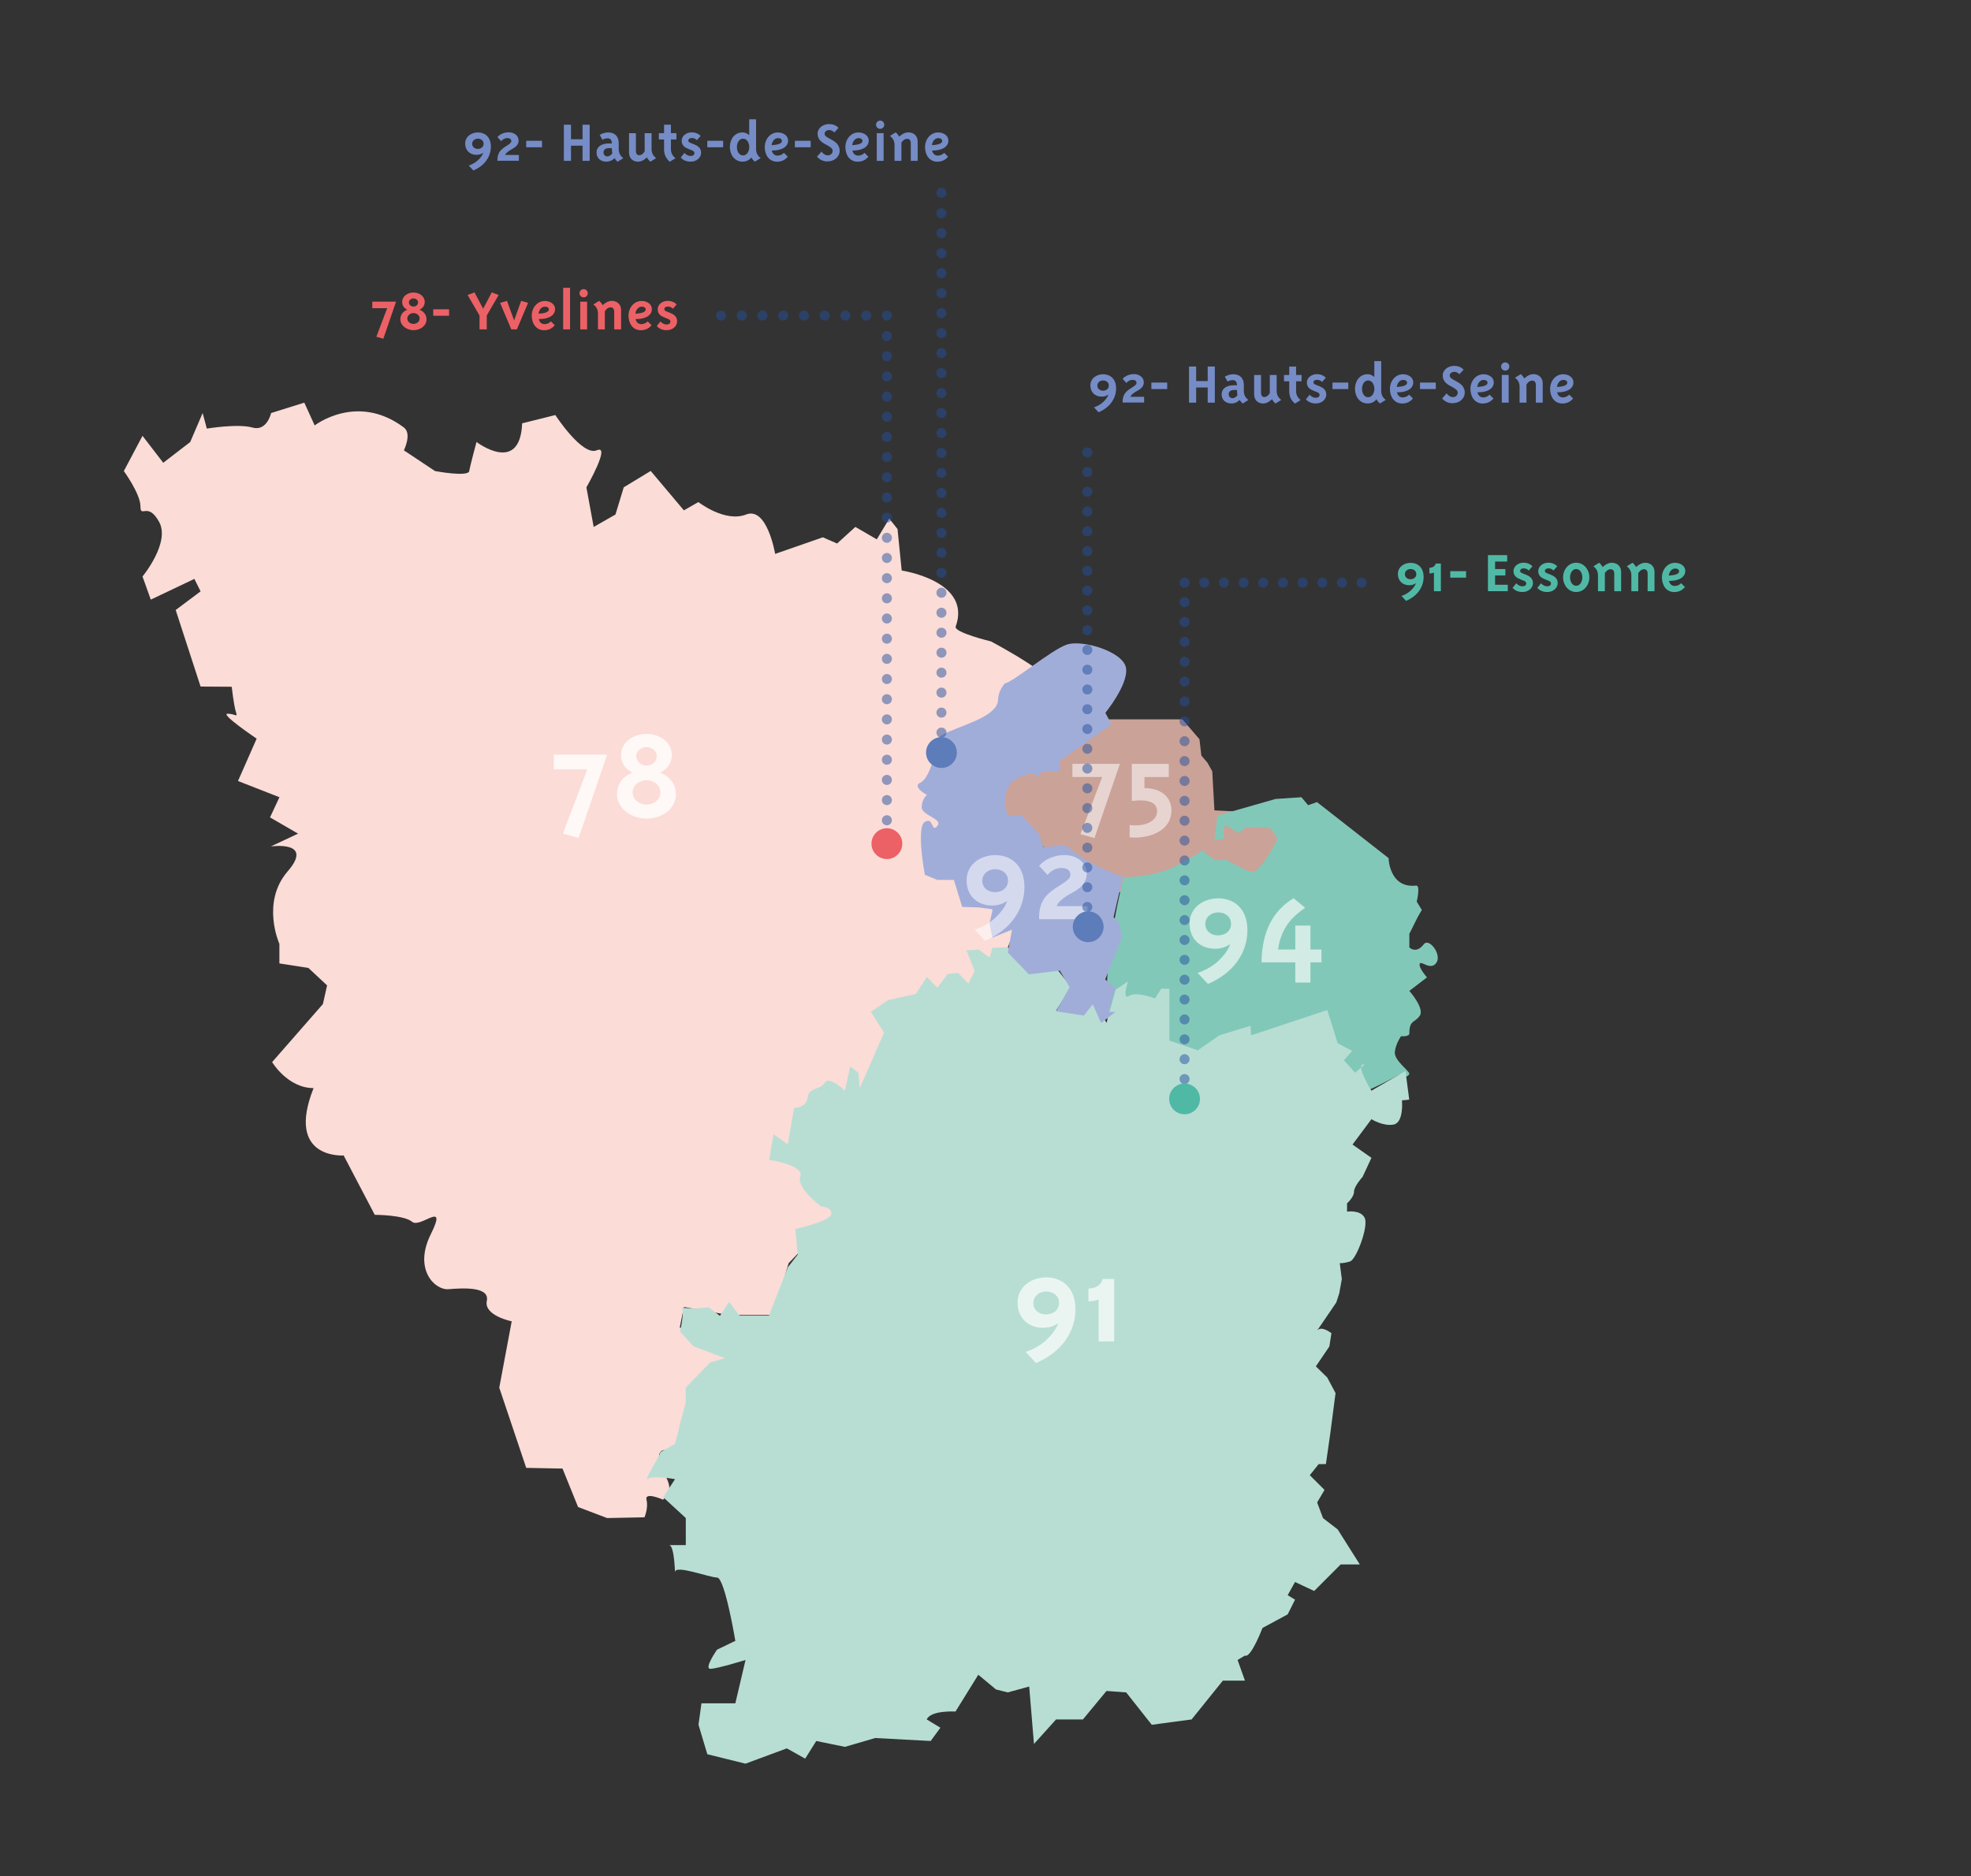 <svg xmlns="http://www.w3.org/2000/svg" xmlns:xlink="http://www.w3.org/1999/xlink" id="Calque_1" viewBox="0 0 392.65 373.86"><rect x="0" y="0" width="392.65" height="373.86" fill="#333333" stroke="none"/><defs><style>      .st0 {        stroke-dasharray: 0 3.92;      }      .st0, .st1, .st2, .st3, .st4, .st5, .st6, .st7 {        fill: none;      }      .st0, .st1, .st2, .st4, .st5, .st6, .st7 {        stroke: #234f9e;        stroke-linecap: round;        stroke-linejoin: round;        stroke-width: 2px;      }      .st8 {        fill: #caa298;      }      .st9 {        opacity: .54;      }      .st10 {        clip-path: url(#clippath-4);      }      .st1 {        stroke-dasharray: 0 4.02;      }      .st11 {        fill: #fff;      }      .st2 {        stroke-dasharray: 0 4.13;      }      .st12 {        opacity: .64;      }      .st13 {        fill: #fbdcd7;      }      .st14 {        opacity: .8;      }      .st15 {        clip-path: url(#clippath-1);      }      .st16 {        fill: #a1add9;      }      .st17 {        opacity: .7;      }      .st18 {        fill: #5d7cba;      }      .st19 {        clip-path: url(#clippath-5);      }      .st5 {        stroke-dasharray: 0 3.96;      }      .st20 {        fill: #50b9a6;      }      .st21 {        clip-path: url(#clippath-3);      }      .st22 {        fill: #b8ded4;      }      .st23 {        fill: #82c8b8;      }      .st24 {        fill: #758cc6;      }      .st6 {        stroke-dasharray: 0 3.98;      }      .st25 {        clip-path: url(#clippath-2);      }      .st7 {        stroke-dasharray: 0 3.94;      }      .st26 {        fill: #ec6166;      }      .st27 {        clip-path: url(#clippath);      }      .st28 {        opacity: .5;      }    </style><clipPath id="clippath"><rect class="st3" x="200.53" y="141.54" width="60.4" height="31.72"></rect></clipPath><clipPath id="clippath-1"><rect class="st3" x="179.21" y="158.84" width="65.74" height="35.42"></rect></clipPath><clipPath id="clippath-2"><rect class="st3" x="223.64" y="167.46" width="67.45" height="36.37"></rect></clipPath><clipPath id="clippath-3"><rect class="st3" x="97.12" y="138.47" width="65.61" height="47.67"></rect></clipPath><clipPath id="clippath-4"><rect class="st3" x="189.38" y="242.98" width="61.86" height="31.82"></rect></clipPath><clipPath id="clippath-5"><rect class="st3" x="172.61" y="164.03" width="8.14" height="8.14"></rect></clipPath></defs><polygon class="st8" points="218.11 143.33 235.55 143.33 238.95 147.3 239.33 150.56 240.53 151.96 241.5 153.68 241.93 161.47 253.06 162.04 257.09 166.86 250.71 175.79 220.95 177.91 194.16 159.06 218.11 143.33"></polygon><g class="st9"><g class="st27"><g><path class="st11" d="M218.03,166.99l-2.78-.79,4.32-11.38h-5.93v-2.62h9.46l-5.06,14.79Z"></path><path class="st11" d="M225.95,166.9c-.34-.02-.65-.02-.91-.05v-2.47c.29.05.6.07.91.07,2.35.1,4.56-.89,4.56-2.81,0-1.44-1.22-2.16-3.24-2.16-.7,0-1.8.12-1.8.12v-7.39h7.37v2.62h-4.85v2.21c3.36-.02,5.38,1.87,5.38,4.39,0,4.22-4.42,5.5-7.42,5.47Z"></path></g></g></g><path class="st13" d="M132.1,298.82s-3.72-1.65-3.31,0c.41,1.65-.4,3.51-.4,3.51l-7.45.15-5.78-2.2-3.1-7.66-7.23-.14-5.37-15.98,2.48-13.22s-5.58-1.12-4.96-4.07-4.96-2.54-7.65-2.33c-2.69.21-7-3.93-3.51-10.95,3.48-7.02-2.07-1.09-3.72-2.48-1.65-1.39-7.44-1.39-7.44-1.39l-6.2-11.83s-11.66.85-5.99-13.42c-5.17,0-8.26-5.18-8.26-5.18l10.12-11.57.83-3.72-3.72-3.47-5.78-.9v-3.89s-3.72-8.26,1.65-14.46c5.37-6.2-3.37-4.96-3.37-4.96l5.44-2.55-5.59-3.24,1.88-4.02-8.26-3.23,3.72-8.44s-7.36-4.97-5.79-4.97,2.07.92,1.65-.36c-.41-1.29-.83-5.01-.83-5.01l-6.2-.04-4.96-15.25,4.96-3.72-1.24-2.48-8.68,4.13-1.65-4.61s5.58-6.75,3.31-10.88c-2.27-4.13-3.72-.62-3.72-3.1s-3.31-7.03-3.31-7.03l3.72-7.02,4.13,5.37,5.37-4.13,2.48-5.78.83,3.1s6.2-1.03,9.09-.21c2.89.83,3.72-2.89,3.72-2.89l6.61-2.07,2.07,4.54s8.44-6.58,17.77.41c1.65,1.24,0,4.55,0,4.55l6.2,4.13s6.61,1.24,6.82,0c.21-1.24,1.45-5.79,1.45-5.79,0,0,8.68,6.61,9.09-3.72l6.61-1.65s5.37,8.26,8.26,7.02c2.89-1.24-2.07,7.39-2.07,7.39l1.45,7.89,4.34-2.48,1.65-5.42,5.37-3.26,6.61,7.85,2.89-1.65s5.29,4.13,9.5,2.48c4.21-1.65,5.79,7.85,5.79,7.85l9.5-3.31,2.84,1.24,3.64-3.31,4.27,2.48,2.48-4.13,1.65,2.07.83,8.27s14.05,2.07,10.76,11.16c-.42,1.17,7.01,2.96,7.01,2.96,0,0,15.27,8.02,12.72,10.08-23.08,18.67-1.42,31.09-9.07,50.18-12.98,32.39-43.94,63.63-43.94,63.63l-3.1,10.33h-8.88l-8.88-1.6-.83,4.08,9.71,4.17.62,4.09-3.72-1.24s-8.06,10.95-6.61,15.7c1.45,4.75-3.72-.41-4.13,2.89-.41,3.31,4.13,5.58.83,8.68"></path><path class="st23" d="M223.82,174.81s6.2-.05,10.23-2.17c4.13-2.17,5.58-3.2,5.58-3.2,0,0,2.27,2.79,4.34,1.76,1.96.83,4.86,3.1,6.2,2.27,2.07-1.49,4.34-6.4,4.34-6.4l-1.45-2.07-4.75-.21-1.65,1.23s-2.07-1.53-2.48-1.6c-.83.68-.21,2.64-.21,2.64l-2.07.41.62-4.96,11.57-3.31,5.17-.35,1.33,1.59,1.77-.62,14.26,11.16s.12,6.07,5.48,5.48c.93-.1.13,3.2.13,3.2l1.01,1.65-.83,1.45-1.65,3.31v2.7s1.32,1.41,2.89-.63c1.03-1.34,3.65,2.07,2.48,3.72-1.17,1.65-3.1-.61-3.31.21-.21.82,1.45,2.68,1.45,2.68l-3.51,2.69s3.1,3.51,2.07,4.96c-1.03,1.45-2.07.83-2.07,3.51,0,.72-1.65.56-1.65.56,0,0-1.03,1.39-1.24,3.1-.21,1.71,2.89,3.78,2.89,4.4-.52,1.14-2.07.2-2.07.2,0,0-74.77,42.26-54.85-39.35"></path><path class="st22" d="M262.69,291.74l-1.76,2.2,2.93,2.93-1.47,2.5,1.17,3.12,2.93,2.26,4.4,6.97h-3.81l-5.28,5.29-3.81-1.79-1.47,2.63,1.47.89-1.47,2.93-5.02,2.71s-2.31,6.09-3.49,5.5l-1.47.88,1.47,4.11h-4.4l-6.23,7.74-7.93,1.06-5.1-6.45-3.92-.29-4.7,5.68h-5.35l-4.4,4.88-.95-11.44-4.27,1.17-2.35-.59-3.52-2.93-4.54,7.33s-4.95-.29-5.73,1.58l2.72,1.65-1.94,2.64-11.05-.59-6.03,1.76-5.71-1.17-2.21,3.52-3.65-2.05-8.24,3.05-7.6-1.88-1.76-5.87.59-4.27h6.75l2.03-8.64s-5.68,1.76-7.01,1.76,1.33-3.81,1.33-3.81l3.65-1.76s-2.1-12.62-3.64-12.62-8.37-2.62-8.37-1.09,0-5.37-1.19-5.37h3.33v-5.39l-4.51-4.16,2.37-3.59s-4.42-.79-5.43-.06c-1.01.73,2.77-5.21,2.47-5.21s2.95-1.75,2.95-1.75l2.14-8.3v-2.93l4.88-4.99,2.89-.88-6.22-2.35-2.69-2.93s1.14-4.83.15-4.83,2.61.25,2.61.25l2.97-.25,2.22,1.69,1.81-2.78,2.13,2.73h5.82l3.76-9.61,1.98-2.55-.48-5.1s7.19-1.58,7.19-3.03-2.07-1.45-2.07-1.45c0,0-4.96-3.68-4.13-5.97.83-2.29-6.2-3.33-6.2-3.33l.87-5.09,2.85,1.99,1.24-7.23s2.48,0,2.69-2.07,2.59-1.51,3.42-2.96c.83-1.45,4.03,1.59,4.03,1.59l1.04-4.82,1.64,1.23.27,3.06,4.84-11.04-2.63-4.16,3.43-2.32,5.53-1.24,2.2-3.38,2.07,2.14,2.07-2.72,2.07-.22,2.07,2.11,1.24-2.49-1.65-4.12,2.48-.14,2.14,1.58.56-1.95,3.08-.1s4.27,4.14,4.27,4.14h5.34l3,3.77-3,4.69,4.52.59,3.1-2.35,2.43,4.22.67-2.46,1.15-4.15,2.46-1.65s-1.27,3.83.2,2.89c1.47-.94,5.19.51,5.19.51l1.24-1.98,1.61.06v10.3s5.66,1.95,5.66,1.95l4.3-2.98,6.2-1.91.11,1.91,15.18-5.04,2.07,6.6,2.89,1.54-1.65,1.86,2.23,2.48s2.7-2.07,1.49-1.65c-1.22.41,1.76,5.24,1.76,5.24l6.79-3.93.75,5.71-1.45.14s.41,4.41-1.65,4.82c-2.07.41-4.43-1.07-4.43-1.07l-3.77,5.06,3.77,2.64-1.76,3.79s-1.71,1.87-1.71,2.96-1.39,2.32-1.39,2.32v1.65s2.69-.41,3.51,1.24c.83,1.65-1.65,8.26-2.89,8.68-1.24.41-2.07.35-2.07.35l.41,3.17-.51,2.84-.59,1.82s-4.68,6.87-3.86,5.67c.83-1.2,2.89.46,2.89.46l-.41,2.64-2.69,3.96,2.27,2.23,1.65,3.1-1.04,7.98-.88,6.16"></path><path class="st16" d="M221.44,144.33l-1.24-2.29s4.55-5.56,4.13-8.86c-.41-3.31-8.68-5.79-11.78-4.75-3.1,1.03-10.95,7.65-12.4,7.74-2.46,3.21-.06,3.58-3.03,5.88-2.96,2.29-10.4,3.95-10.4,5.39s-1.45,7.64-3.31,8.47c-1.86.83,1.24,2.48,1.24,2.48,0,0-1.03.83-1.03,2.48s4.34,2.27,3.1,3.72c-1.24,1.45-.69-1.89-2.48-.83-1.78,1.06,0,10.54,0,10.54l2.48,1.03h3.31l1.65,5.37,3.31.11,2.7.36v.36l-.56,2.47.56,2.82,3.91-1.58-.83,4.55,4.19,4.35,6.17-.73,1.95,3.28-2.7,4.82,5.53.85,1.79-2.24,1.65,3.72,2.89-2.22h-1.45l1.45-4.6-2.07-1.86,3.31-8.33-.41-2.82-1.24-1.24,1.86-8.06s-7.34-2.48-10.95-5.98c-.83-.74-3.3,0-3.3,0h-1.65l-.83-2.61-3.38-3.6h-2.4c-1.03,0-2.43-6.11,2.4-7.85,4.83-1.74,1.73,1.03,1.73,1.03l2.48-1.97h3.33v-2.16l10.3-7.23Z"></path><g class="st9"><g class="st15"><g><path class="st11" d="M196.2,187.44l-2.05-2.21c1.08-.3,2.83-1.16,4.05-2.29.92-.86,1.97-2.02,2.46-3.43-.86.57-1.73.92-3.05.92-2.83,0-5.05-1.86-5.05-5.02s2.73-5.02,5.72-5.02,5.8,1.89,5.8,6.37-2.81,8.58-7.88,10.69ZM195.68,175.48c0,1.43,1.16,2.29,2.54,2.29s2.59-.84,2.59-2.29-1.19-2.29-2.56-2.29-2.56.92-2.56,2.29Z"></path><path class="st11" d="M207,183.14c-.08-3.83,1.65-5.18,4.13-6.72,1.35-.84,2.11-1.4,2.11-2.1,0-.95-.78-1.38-1.81-1.38-1.16,0-2.21.7-2.75,1.4l-1.67-1.83c.84-1,2.62-2.13,5.05-2.13,2.27,0,4.43,1.35,4.43,3.7,0,2.7-2.78,3.64-4.02,4.45-.78.51-1.94,1.46-1.94,2.03h6.1v2.59h-9.61Z"></path></g></g></g><g class="st12"><g class="st25"><g><path class="st11" d="M240.62,196.05l-2.05-2.21c1.08-.3,2.83-1.16,4.05-2.29.92-.86,1.97-2.02,2.46-3.43-.86.57-1.73.92-3.05.92-2.83,0-5.05-1.86-5.05-5.02s2.73-5.02,5.72-5.02,5.8,1.89,5.8,6.37-2.81,8.58-7.88,10.69ZM240.11,184.09c0,1.43,1.16,2.29,2.54,2.29s2.59-.84,2.59-2.29-1.19-2.29-2.56-2.29-2.56.92-2.56,2.29Z"></path><path class="st11" d="M261.06,191.76v4.02h-3.02v-4.02h-6.72c0-2.83.54-5.53,1.67-7.77,1.13-2.19,2.62-3.72,4.7-5.02l2.32,1.92c-1.59,1.08-2.83,2.19-3.81,3.72-.86,1.38-1.4,3.02-1.59,4.59h3.43v-4.78h3.02v4.78h2.19v2.56h-2.19Z"></path></g></g></g><g class="st14"><g class="st21"><g><path class="st11" d="M115.26,166.98l-3.13-.89,4.86-12.79h-6.67v-2.94h10.64l-5.7,16.63Z"></path><path class="st11" d="M128.79,163.12c-2.83,0-5.88-1.89-5.88-4.91,0-2.02,1.21-3.56,3.1-4.26-1.43-.7-2.29-1.89-2.29-3.48,0-2.62,2.46-4.24,5.07-4.24s5.05,1.65,5.05,4.24c0,1.62-.92,2.81-2.35,3.48,1.89.67,3.13,2.24,3.16,4.26,0,3.02-2.83,4.91-5.86,4.91ZM126.03,157.89c0,1.43,1.32,2.43,2.75,2.43s2.78-.97,2.78-2.43-1.35-2.43-2.78-2.43-2.75,1.03-2.75,2.43ZM128.79,148.87c-1.08,0-2.05.76-2.05,1.81s.97,1.86,2.05,1.86,2.05-.78,2.05-1.86-1-1.81-2.05-1.81Z"></path></g></g></g><g class="st17"><g class="st10"><g><path class="st11" d="M206.36,271.58l-2.05-2.21c1.08-.3,2.83-1.16,4.05-2.29.92-.86,1.97-2.02,2.46-3.43-.86.57-1.73.92-3.05.92-2.83,0-5.05-1.86-5.05-5.02s2.73-5.02,5.72-5.02,5.8,1.89,5.8,6.37-2.81,8.58-7.88,10.69ZM205.85,259.62c0,1.43,1.16,2.29,2.54,2.29s2.59-.84,2.59-2.29-1.19-2.29-2.56-2.29-2.56.92-2.56,2.29Z"></path><path class="st11" d="M218.86,267.28v-8.39c-.41.24-1.27.4-2.02.4v-2.54c1.51,0,2.54-.76,2.83-1.89h2.29v12.42h-3.1Z"></path></g></g></g><g class="st28"><g><line class="st4" x1="176.68" y1="167.46" x2="176.68" y2="167.46"></line><line class="st1" x1="176.68" y1="163.44" x2="176.68" y2="64.88"></line><line class="st4" x1="176.68" y1="62.87" x2="176.68" y2="62.87"></line><line class="st2" x1="172.55" y1="62.87" x2="145.71" y2="62.87"></line><line class="st4" x1="143.64" y1="62.87" x2="143.64" y2="62.87"></line></g></g><g class="st28"><g><line class="st4" x1="187.55" y1="149.95" x2="187.55" y2="149.95"></line><line class="st6" x1="187.55" y1="145.97" x2="187.55" y2="40.41"></line><line class="st4" x1="187.55" y1="38.42" x2="187.55" y2="38.42"></line></g></g><g class="st28"><g><line class="st4" x1="216.61" y1="184.66" x2="216.61" y2="184.66"></line><line class="st7" x1="216.61" y1="180.72" x2="216.61" y2="92.12"></line><line class="st4" x1="216.61" y1="90.15" x2="216.61" y2="90.15"></line></g></g><g class="st28"><g><line class="st4" x1="235.98" y1="218.96" x2="235.98" y2="218.96"></line><line class="st5" x1="235.98" y1="215.01" x2="235.98" y2="118.07"></line><line class="st4" x1="235.98" y1="116.1" x2="235.98" y2="116.1"></line><line class="st0" x1="239.9" y1="116.1" x2="269.28" y2="116.1"></line><line class="st4" x1="271.24" y1="116.1" x2="271.24" y2="116.1"></line></g></g><g class="st19"><path class="st26" d="M176.68,171.17c1.7,0,3.07-1.38,3.07-3.07s-1.38-3.07-3.07-3.07-3.07,1.38-3.07,3.07,1.38,3.07,3.07,3.07"></path></g><path class="st18" d="M216.78,187.73c1.7,0,3.07-1.38,3.07-3.07s-1.38-3.07-3.07-3.07-3.07,1.38-3.07,3.07,1.38,3.07,3.07,3.07"></path><rect class="st3" x="212.7" y="180.59" width="8.14" height="8.14"></rect><path class="st20" d="M235.98,222.03c1.7,0,3.07-1.38,3.07-3.07s-1.38-3.07-3.07-3.07-3.07,1.38-3.07,3.07,1.38,3.07,3.07,3.07"></path><path class="st18" d="M187.55,153.02c1.7,0,3.07-1.38,3.07-3.07s-1.38-3.07-3.07-3.07-3.07,1.38-3.07,3.07,1.38,3.07,3.07,3.07"></path><rect class="st3" x="183.47" y="145.88" width="8.14" height="8.14"></rect><rect class="st3" x="199.97" y="134.39" width="8.14" height="8.14"></rect><g><path class="st26" d="M76.36,67.5l-1.39-.4,2.16-5.69h-2.96v-1.31h4.73l-2.53,7.39Z"></path><path class="st26" d="M82.37,65.79c-1.26,0-2.61-.84-2.61-2.18,0-.9.54-1.58,1.38-1.89-.64-.31-1.02-.84-1.02-1.55,0-1.16,1.09-1.88,2.25-1.88s2.24.73,2.24,1.88c0,.72-.41,1.25-1.04,1.55.84.3,1.39,1,1.4,1.89,0,1.34-1.26,2.18-2.6,2.18ZM81.14,63.46c0,.64.59,1.08,1.22,1.08s1.24-.43,1.24-1.08-.6-1.08-1.24-1.08-1.22.46-1.22,1.08ZM82.37,59.46c-.48,0-.91.34-.91.8s.43.83.91.83.91-.35.91-.83-.44-.8-.91-.8Z"></path><path class="st26" d="M86.31,62.92v-1.29h3.15v1.29h-3.15Z"></path><path class="st26" d="M96.97,62.87v2.76h-1.44v-2.76l-2.38-4.09,1.38-.52,1.72,3.26,1.71-3.26,1.38.52-2.38,4.09Z"></path><path class="st26" d="M102.96,65.63h-1.1l-2.23-5.28,1.37-.4,1.42,3.89,1.4-3.89,1.38.4-2.23,5.28Z"></path><path class="st26" d="M108.52,64.58c.53,0,1-.28,1.22-.55l.78.77c-.31.38-.97,1-2.12,1-1.66,0-2.47-1.4-2.47-2.92s1.06-2.91,2.61-2.91c1.09,0,2.04.64,2.04,1.61,0,1.34-1.42,2.03-3.25,1.99.16.67.56,1.02,1.19,1.02ZM109.34,61.66c0-.32-.3-.56-.77-.56-.68,0-1.17.59-1.29,1.4,1.46-.07,2.06-.38,2.06-.84Z"></path><path class="st26" d="M112.19,65.63v-8.28h1.37v8.28h-1.37Z"></path><path class="st26" d="M116.27,59.25c-.46,0-.82-.37-.82-.82s.36-.82.82-.82.82.36.82.82-.37.82-.82.82ZM115.59,65.63v-5.52h1.37v5.52h-1.37Z"></path><path class="st26" d="M122.36,65.63v-3.5c0-.61-.28-.89-.73-.89-.72,0-1.14.79-1.14.79v3.6h-1.37v-3.15c0-.79-.29-1.34-.91-1.82l1.15-.71c.3.24.62.71.7.86,0,0,.83-.86,1.8-.86,1.09,0,1.87.71,1.87,1.82v3.86h-1.37Z"></path><path class="st26" d="M127.8,64.58c.53,0,1-.28,1.22-.55l.78.77c-.31.38-.97,1-2.12,1-1.66,0-2.47-1.4-2.47-2.92s1.06-2.91,2.61-2.91c1.09,0,2.04.64,2.04,1.61,0,1.34-1.42,2.03-3.25,1.99.16.67.56,1.02,1.19,1.02ZM128.63,61.66c0-.32-.3-.56-.77-.56-.68,0-1.17.59-1.29,1.4,1.46-.07,2.06-.38,2.06-.84Z"></path><path class="st26" d="M132.83,65.79c-.84,0-1.49-.26-1.99-.82l.73-.92c.28.35.79.61,1.21.61.48,0,.78-.22.78-.58,0-.31-.26-.46-.61-.59l-.49-.19c-.77-.3-1.44-.7-1.44-1.68s.97-1.67,1.99-1.67c.78,0,1.38.3,1.79.71l-.74.85c-.28-.3-.66-.43-.98-.43-.42,0-.74.17-.74.52,0,.31.34.42.65.54l.48.19c.65.26,1.42.67,1.42,1.67,0,1.09-1.01,1.79-2.04,1.79Z"></path></g><g><path class="st24" d="M94.29,33.96l-.91-.98c.48-.13,1.26-.52,1.8-1.02.41-.38.88-.9,1.09-1.52-.38.25-.77.41-1.36.41-1.26,0-2.24-.83-2.24-2.23s1.21-2.23,2.54-2.23,2.58.84,2.58,2.83-1.25,3.81-3.5,4.75ZM94.06,28.65c0,.64.52,1.02,1.13,1.02s1.15-.37,1.15-1.02-.53-1.02-1.14-1.02-1.14.41-1.14,1.02Z"></path><path class="st24" d="M99.09,32.05c-.04-1.7.73-2.3,1.83-2.99.6-.37.94-.62.94-.94,0-.42-.35-.61-.8-.61-.52,0-.98.31-1.22.62l-.74-.82c.37-.44,1.16-.95,2.24-.95,1.01,0,1.97.6,1.97,1.64,0,1.2-1.24,1.62-1.79,1.98-.35.23-.86.65-.86.9h2.71v1.15h-4.27Z"></path><path class="st24" d="M104.83,29.34v-1.29h3.15v1.29h-3.15Z"></path><path class="st24" d="M116.05,32.05v-3.02h-2.3v3.02h-1.42v-7.2h1.42v2.9h2.3v-2.9h1.42v7.2h-1.42Z"></path><path class="st24" d="M123.02,32.22c-.07-.05-.47-.49-.61-.71-.13.18-.74.7-1.61.7-1.16,0-1.96-.71-1.96-1.8,0-1.19,1-1.83,2.46-1.83h.59c0-.63-.26-1.02-.83-1.02-.46,0-.88.18-1.05.29l-.54-.97c.2-.14.91-.49,1.67-.49,1.45,0,2.12.91,2.12,2.13v1.18c0,.79.29,1.34.91,1.82l-1.15.71ZM121.3,29.52c-.73,0-1.07.38-1.07.84,0,.55.4.8.74.8.64,0,1.01-.61,1.01-.61-.02-.14-.07-.44-.08-.68,0-.08-.01-.29-.01-.35h-.59Z"></path><path class="st24" d="M129.56,32.22c-.3-.24-.62-.71-.7-.86,0,0-.78.86-1.74.86-1.08,0-1.81-.71-1.81-1.82v-3.86h1.37v3.5c0,.61.24.89.68.89.67,0,1.07-.79,1.07-.79v-3.6h1.37v3.15c0,.79.29,1.34.91,1.82l-1.15.71Z"></path><path class="st24" d="M133.66,27.79v1.91c0,.79.29,1.34.91,1.82l-1.15.71c-.79-.72-1.13-1.45-1.13-2.53v-1.91h-1.04v-1.26h1.04v-1.68h1.37v1.68h1.09v1.26h-1.09Z"></path><path class="st24" d="M137.61,32.21c-.84,0-1.49-.26-1.99-.82l.73-.92c.28.35.79.61,1.21.61.48,0,.78-.22.78-.58,0-.31-.26-.46-.61-.59l-.49-.19c-.77-.3-1.44-.7-1.44-1.68s.97-1.67,1.99-1.67c.78,0,1.38.3,1.79.71l-.74.85c-.28-.3-.66-.43-.98-.43-.42,0-.74.17-.74.52,0,.31.33.42.65.54l.48.19c.65.26,1.42.67,1.42,1.67,0,1.09-1.01,1.79-2.04,1.79Z"></path><path class="st24" d="M140.91,29.34v-1.29h3.15v1.29h-3.15Z"></path><path class="st24" d="M150.38,32.22c-.24-.17-.55-.56-.7-.84-.22.31-.8.83-1.75.83-1.59,0-2.53-1.37-2.53-2.92s.94-2.91,2.53-2.91c.7,0,1.19.44,1.32.56v-3.17h1.37v5.91c0,.79.29,1.34.91,1.82l-1.15.71ZM148.02,27.63c-.8,0-1.22.86-1.22,1.67s.42,1.67,1.22,1.67,1.24-.85,1.24-1.67-.43-1.67-1.24-1.67Z"></path><path class="st24" d="M154.94,31c.53,0,1-.28,1.22-.55l.78.77c-.31.38-.97,1-2.12,1-1.66,0-2.47-1.4-2.47-2.92s1.06-2.91,2.61-2.91c1.09,0,2.04.64,2.04,1.61,0,1.34-1.42,2.03-3.25,1.99.16.67.56,1.02,1.19,1.02ZM155.77,28.08c0-.32-.3-.56-.77-.56-.68,0-1.17.59-1.29,1.4,1.46-.07,2.06-.38,2.06-.84Z"></path><path class="st24" d="M158.35,29.34v-1.29h3.15v1.29h-3.15Z"></path><path class="st24" d="M164.9,32.17c-.82,0-1.58-.29-2.14-.96l.9-1.01c.3.46.79.75,1.27.75s.94-.35.94-.89c0-.47-.41-.73-.98-1.06l-.58-.32c-.73-.4-1.43-.98-1.43-2.04,0-1.15,1.1-1.92,2.28-1.92.7,0,1.38.22,1.88.76l-.83.91c-.28-.3-.65-.48-1.01-.48-.5,0-.92.29-.92.73,0,.42.36.64.95.96l.58.32c.8.44,1.46,1.1,1.46,2.1,0,1.24-1.06,2.13-2.37,2.13Z"></path><path class="st24" d="M171,31c.53,0,1-.28,1.22-.55l.78.77c-.31.38-.97,1-2.12,1-1.66,0-2.47-1.4-2.47-2.92s1.06-2.91,2.61-2.91c1.09,0,2.04.64,2.04,1.61,0,1.34-1.42,2.03-3.25,1.99.16.67.56,1.02,1.19,1.02ZM171.82,28.08c0-.32-.3-.56-.77-.56-.68,0-1.17.59-1.29,1.4,1.46-.07,2.06-.38,2.06-.84Z"></path><path class="st24" d="M175.34,25.67c-.46,0-.82-.37-.82-.82s.36-.82.82-.82.82.36.82.82-.37.82-.82.82ZM174.66,32.05v-5.52h1.37v5.52h-1.37Z"></path><path class="st24" d="M181.44,32.05v-3.5c0-.61-.28-.89-.73-.89-.72,0-1.14.79-1.14.79v3.6h-1.37v-3.15c0-.79-.29-1.34-.91-1.82l1.15-.71c.3.24.62.71.7.86,0,0,.83-.86,1.8-.86,1.09,0,1.87.71,1.87,1.82v3.86h-1.37Z"></path><path class="st24" d="M186.87,31c.53,0,1-.28,1.22-.55l.78.77c-.31.38-.97,1-2.12,1-1.66,0-2.47-1.4-2.47-2.92s1.06-2.91,2.61-2.91c1.09,0,2.04.64,2.04,1.61,0,1.34-1.42,2.03-3.25,1.99.16.67.56,1.02,1.19,1.02ZM187.7,28.08c0-.32-.3-.56-.77-.56-.68,0-1.17.59-1.29,1.4,1.46-.07,2.06-.38,2.06-.84Z"></path></g><g><path class="st24" d="M218.84,82.14l-.91-.98c.48-.13,1.26-.52,1.8-1.02.41-.38.88-.9,1.09-1.52-.38.25-.77.41-1.36.41-1.26,0-2.24-.83-2.24-2.23s1.21-2.23,2.54-2.23,2.58.84,2.58,2.83-1.25,3.81-3.5,4.75ZM218.61,76.83c0,.64.52,1.02,1.13,1.02s1.15-.37,1.15-1.02-.53-1.02-1.14-1.02-1.14.41-1.14,1.02Z"></path><path class="st24" d="M223.64,80.23c-.04-1.7.73-2.3,1.83-2.99.6-.37.94-.62.94-.94,0-.42-.35-.61-.8-.61-.52,0-.98.31-1.22.62l-.74-.82c.37-.44,1.16-.95,2.24-.95,1.01,0,1.97.6,1.97,1.64,0,1.2-1.24,1.62-1.79,1.98-.35.23-.86.65-.86.9h2.71v1.15h-4.27Z"></path><path class="st24" d="M229.37,77.52v-1.29h3.15v1.29h-3.15Z"></path><path class="st24" d="M240.59,80.23v-3.02h-2.3v3.02h-1.42v-7.2h1.42v2.9h2.3v-2.9h1.42v7.2h-1.42Z"></path><path class="st24" d="M247.55,80.4c-.07-.05-.47-.49-.61-.71-.13.18-.74.7-1.61.7-1.16,0-1.96-.71-1.96-1.8,0-1.19,1-1.83,2.46-1.83h.59c0-.63-.26-1.02-.83-1.02-.46,0-.88.18-1.05.29l-.54-.97c.2-.14.91-.49,1.67-.49,1.45,0,2.12.91,2.12,2.13v1.18c0,.79.29,1.34.91,1.82l-1.15.71ZM245.84,77.7c-.73,0-1.07.38-1.07.84,0,.55.4.8.74.8.63,0,1.01-.61,1.01-.61-.02-.14-.07-.44-.08-.68,0-.08-.01-.29-.01-.35h-.59Z"></path><path class="st24" d="M254.09,80.4c-.3-.24-.62-.71-.7-.86,0,0-.78.86-1.74.86-1.08,0-1.81-.71-1.81-1.82v-3.86h1.37v3.5c0,.61.24.89.68.89.67,0,1.07-.79,1.07-.79v-3.6h1.37v3.15c0,.79.29,1.34.91,1.82l-1.15.71Z"></path><path class="st24" d="M258.2,75.98v1.91c0,.79.29,1.34.91,1.82l-1.15.71c-.79-.72-1.13-1.45-1.13-2.53v-1.91h-1.04v-1.26h1.04v-1.68h1.37v1.68h1.09v1.26h-1.09Z"></path><path class="st24" d="M262.15,80.39c-.84,0-1.49-.26-1.99-.82l.73-.92c.28.35.79.61,1.21.61.48,0,.78-.22.78-.58,0-.31-.26-.46-.61-.59l-.49-.19c-.77-.3-1.44-.7-1.44-1.68s.97-1.67,1.99-1.67c.78,0,1.38.3,1.79.71l-.74.85c-.28-.3-.66-.43-.98-.43-.42,0-.74.17-.74.52,0,.31.33.42.65.54l.48.19c.65.26,1.42.67,1.42,1.67,0,1.09-1.01,1.79-2.04,1.79Z"></path><path class="st24" d="M265.45,77.52v-1.29h3.15v1.29h-3.15Z"></path><path class="st24" d="M274.91,80.4c-.24-.17-.55-.56-.7-.84-.22.31-.8.83-1.75.83-1.59,0-2.53-1.37-2.53-2.92s.94-2.91,2.53-2.91c.7,0,1.19.44,1.32.56v-3.17h1.37v5.91c0,.79.29,1.34.91,1.82l-1.15.71ZM272.55,75.81c-.8,0-1.22.86-1.22,1.67s.42,1.67,1.22,1.67,1.24-.85,1.24-1.67-.43-1.67-1.24-1.67Z"></path><path class="st24" d="M279.48,79.18c.53,0,1-.28,1.22-.55l.78.77c-.31.38-.97,1-2.12,1-1.66,0-2.47-1.4-2.47-2.92s1.06-2.91,2.61-2.91c1.09,0,2.04.64,2.04,1.61,0,1.34-1.42,2.03-3.25,1.99.16.67.56,1.02,1.19,1.02ZM280.31,76.26c0-.32-.3-.56-.77-.56-.68,0-1.17.59-1.29,1.4,1.46-.07,2.06-.38,2.06-.84Z"></path><path class="st24" d="M282.88,77.52v-1.29h3.15v1.29h-3.15Z"></path><path class="st24" d="M289.43,80.35c-.82,0-1.58-.29-2.14-.96l.9-1.01c.3.46.79.75,1.27.75s.94-.35.94-.89c0-.47-.41-.73-.98-1.06l-.58-.32c-.73-.4-1.43-.98-1.43-2.04,0-1.15,1.1-1.92,2.28-1.92.7,0,1.38.22,1.88.76l-.83.91c-.28-.3-.65-.48-1.01-.48-.5,0-.92.29-.92.73,0,.42.36.64.95.96l.58.32c.8.44,1.46,1.1,1.46,2.1,0,1.24-1.06,2.13-2.37,2.13Z"></path><path class="st24" d="M295.52,79.18c.53,0,1-.28,1.22-.55l.78.77c-.31.38-.97,1-2.12,1-1.66,0-2.47-1.4-2.47-2.92s1.06-2.91,2.61-2.91c1.09,0,2.04.64,2.04,1.61,0,1.34-1.42,2.03-3.25,1.99.16.67.56,1.02,1.19,1.02ZM296.34,76.26c0-.32-.3-.56-.77-.56-.68,0-1.17.59-1.29,1.4,1.46-.07,2.06-.38,2.06-.84Z"></path><path class="st24" d="M299.86,73.85c-.46,0-.82-.37-.82-.82s.36-.82.82-.82.82.36.82.82-.37.82-.82.82ZM299.18,80.23v-5.52h1.37v5.52h-1.37Z"></path><path class="st24" d="M305.96,80.23v-3.5c0-.61-.28-.89-.73-.89-.72,0-1.14.79-1.14.79v3.6h-1.37v-3.15c0-.79-.29-1.34-.91-1.82l1.15-.71c.3.24.62.71.7.86,0,0,.83-.86,1.8-.86,1.09,0,1.87.71,1.87,1.82v3.86h-1.37Z"></path><path class="st24" d="M311.39,79.18c.53,0,1-.28,1.22-.55l.78.77c-.31.38-.97,1-2.12,1-1.66,0-2.47-1.4-2.47-2.92s1.06-2.91,2.61-2.91c1.09,0,2.04.64,2.04,1.61,0,1.34-1.42,2.03-3.25,1.99.16.67.56,1.02,1.19,1.02ZM312.22,76.26c0-.32-.3-.56-.77-.56-.68,0-1.17.59-1.29,1.4,1.46-.07,2.06-.38,2.06-.84Z"></path></g><g><path class="st20" d="M280.1,119.72l-.91-.98c.48-.13,1.26-.52,1.8-1.02.41-.38.88-.9,1.09-1.52-.38.25-.77.41-1.36.41-1.26,0-2.24-.83-2.24-2.23s1.21-2.23,2.54-2.23,2.58.84,2.58,2.83-1.25,3.81-3.5,4.75ZM279.87,114.4c0,.64.52,1.02,1.13,1.02s1.15-.37,1.15-1.02-.53-1.02-1.14-1.02-1.14.41-1.14,1.02Z"></path><path class="st20" d="M285.66,117.81v-3.73c-.18.11-.56.18-.9.18v-1.13c.67,0,1.13-.34,1.26-.84h1.02v5.52h-1.38Z"></path><path class="st20" d="M288.91,115.1v-1.29h3.15v1.29h-3.15Z"></path><path class="st20" d="M296.42,117.81v-7.2h3.83v1.28h-2.41v1.5h2.05v1.27h-2.05v1.86h2.53v1.28h-3.95Z"></path><path class="st20" d="M303.32,117.96c-.84,0-1.49-.26-1.99-.82l.73-.92c.28.35.79.61,1.21.61.48,0,.78-.22.78-.58,0-.31-.26-.46-.61-.59l-.49-.19c-.77-.3-1.44-.7-1.44-1.68s.97-1.67,1.99-1.67c.78,0,1.38.3,1.79.71l-.74.85c-.28-.3-.66-.43-.98-.43-.42,0-.74.17-.74.52,0,.31.34.42.65.54l.48.19c.65.26,1.42.67,1.42,1.67,0,1.09-1.01,1.79-2.04,1.79Z"></path><path class="st20" d="M308.25,117.96c-.84,0-1.49-.26-1.99-.82l.73-.92c.28.35.79.61,1.21.61.48,0,.78-.22.78-.58,0-.31-.26-.46-.61-.59l-.49-.19c-.77-.3-1.44-.7-1.44-1.68s.97-1.67,1.99-1.67c.78,0,1.38.3,1.79.71l-.74.85c-.28-.3-.66-.43-.98-.43-.42,0-.74.17-.74.52,0,.31.34.42.65.54l.48.19c.65.26,1.42.67,1.42,1.67,0,1.09-1.01,1.79-2.04,1.79Z"></path><path class="st20" d="M314,117.96c-1.55,0-2.61-1.37-2.61-2.92s1.07-2.91,2.61-2.91,2.62,1.37,2.62,2.91-1.08,2.92-2.62,2.92ZM314,113.38c-.8,0-1.22.86-1.22,1.67s.42,1.67,1.22,1.67,1.22-.86,1.22-1.67-.42-1.67-1.22-1.67Z"></path><path class="st20" d="M321.58,117.81v-3.5c0-.61-.28-.89-.73-.89-.72,0-1.14.79-1.14.79v3.6h-1.37v-3.15c0-.79-.29-1.34-.91-1.82l1.15-.71c.3.24.62.71.7.86,0,0,.83-.86,1.8-.86,1.09,0,1.87.71,1.87,1.82v3.86h-1.37Z"></path><path class="st20" d="M328.23,117.81v-3.5c0-.61-.28-.89-.73-.89-.72,0-1.14.79-1.14.79v3.6h-1.37v-3.15c0-.79-.29-1.34-.91-1.82l1.15-.71c.3.24.62.71.7.86,0,0,.83-.86,1.8-.86,1.09,0,1.87.71,1.87,1.82v3.86h-1.37Z"></path><path class="st20" d="M333.67,116.75c.53,0,1-.28,1.22-.55l.78.77c-.31.38-.97,1-2.12,1-1.66,0-2.47-1.4-2.47-2.92s1.06-2.91,2.61-2.91c1.09,0,2.04.64,2.04,1.61,0,1.34-1.42,2.03-3.25,1.99.16.67.56,1.02,1.19,1.02ZM334.5,113.84c0-.32-.3-.56-.77-.56-.68,0-1.17.59-1.29,1.4,1.46-.07,2.06-.38,2.06-.84Z"></path></g></svg>